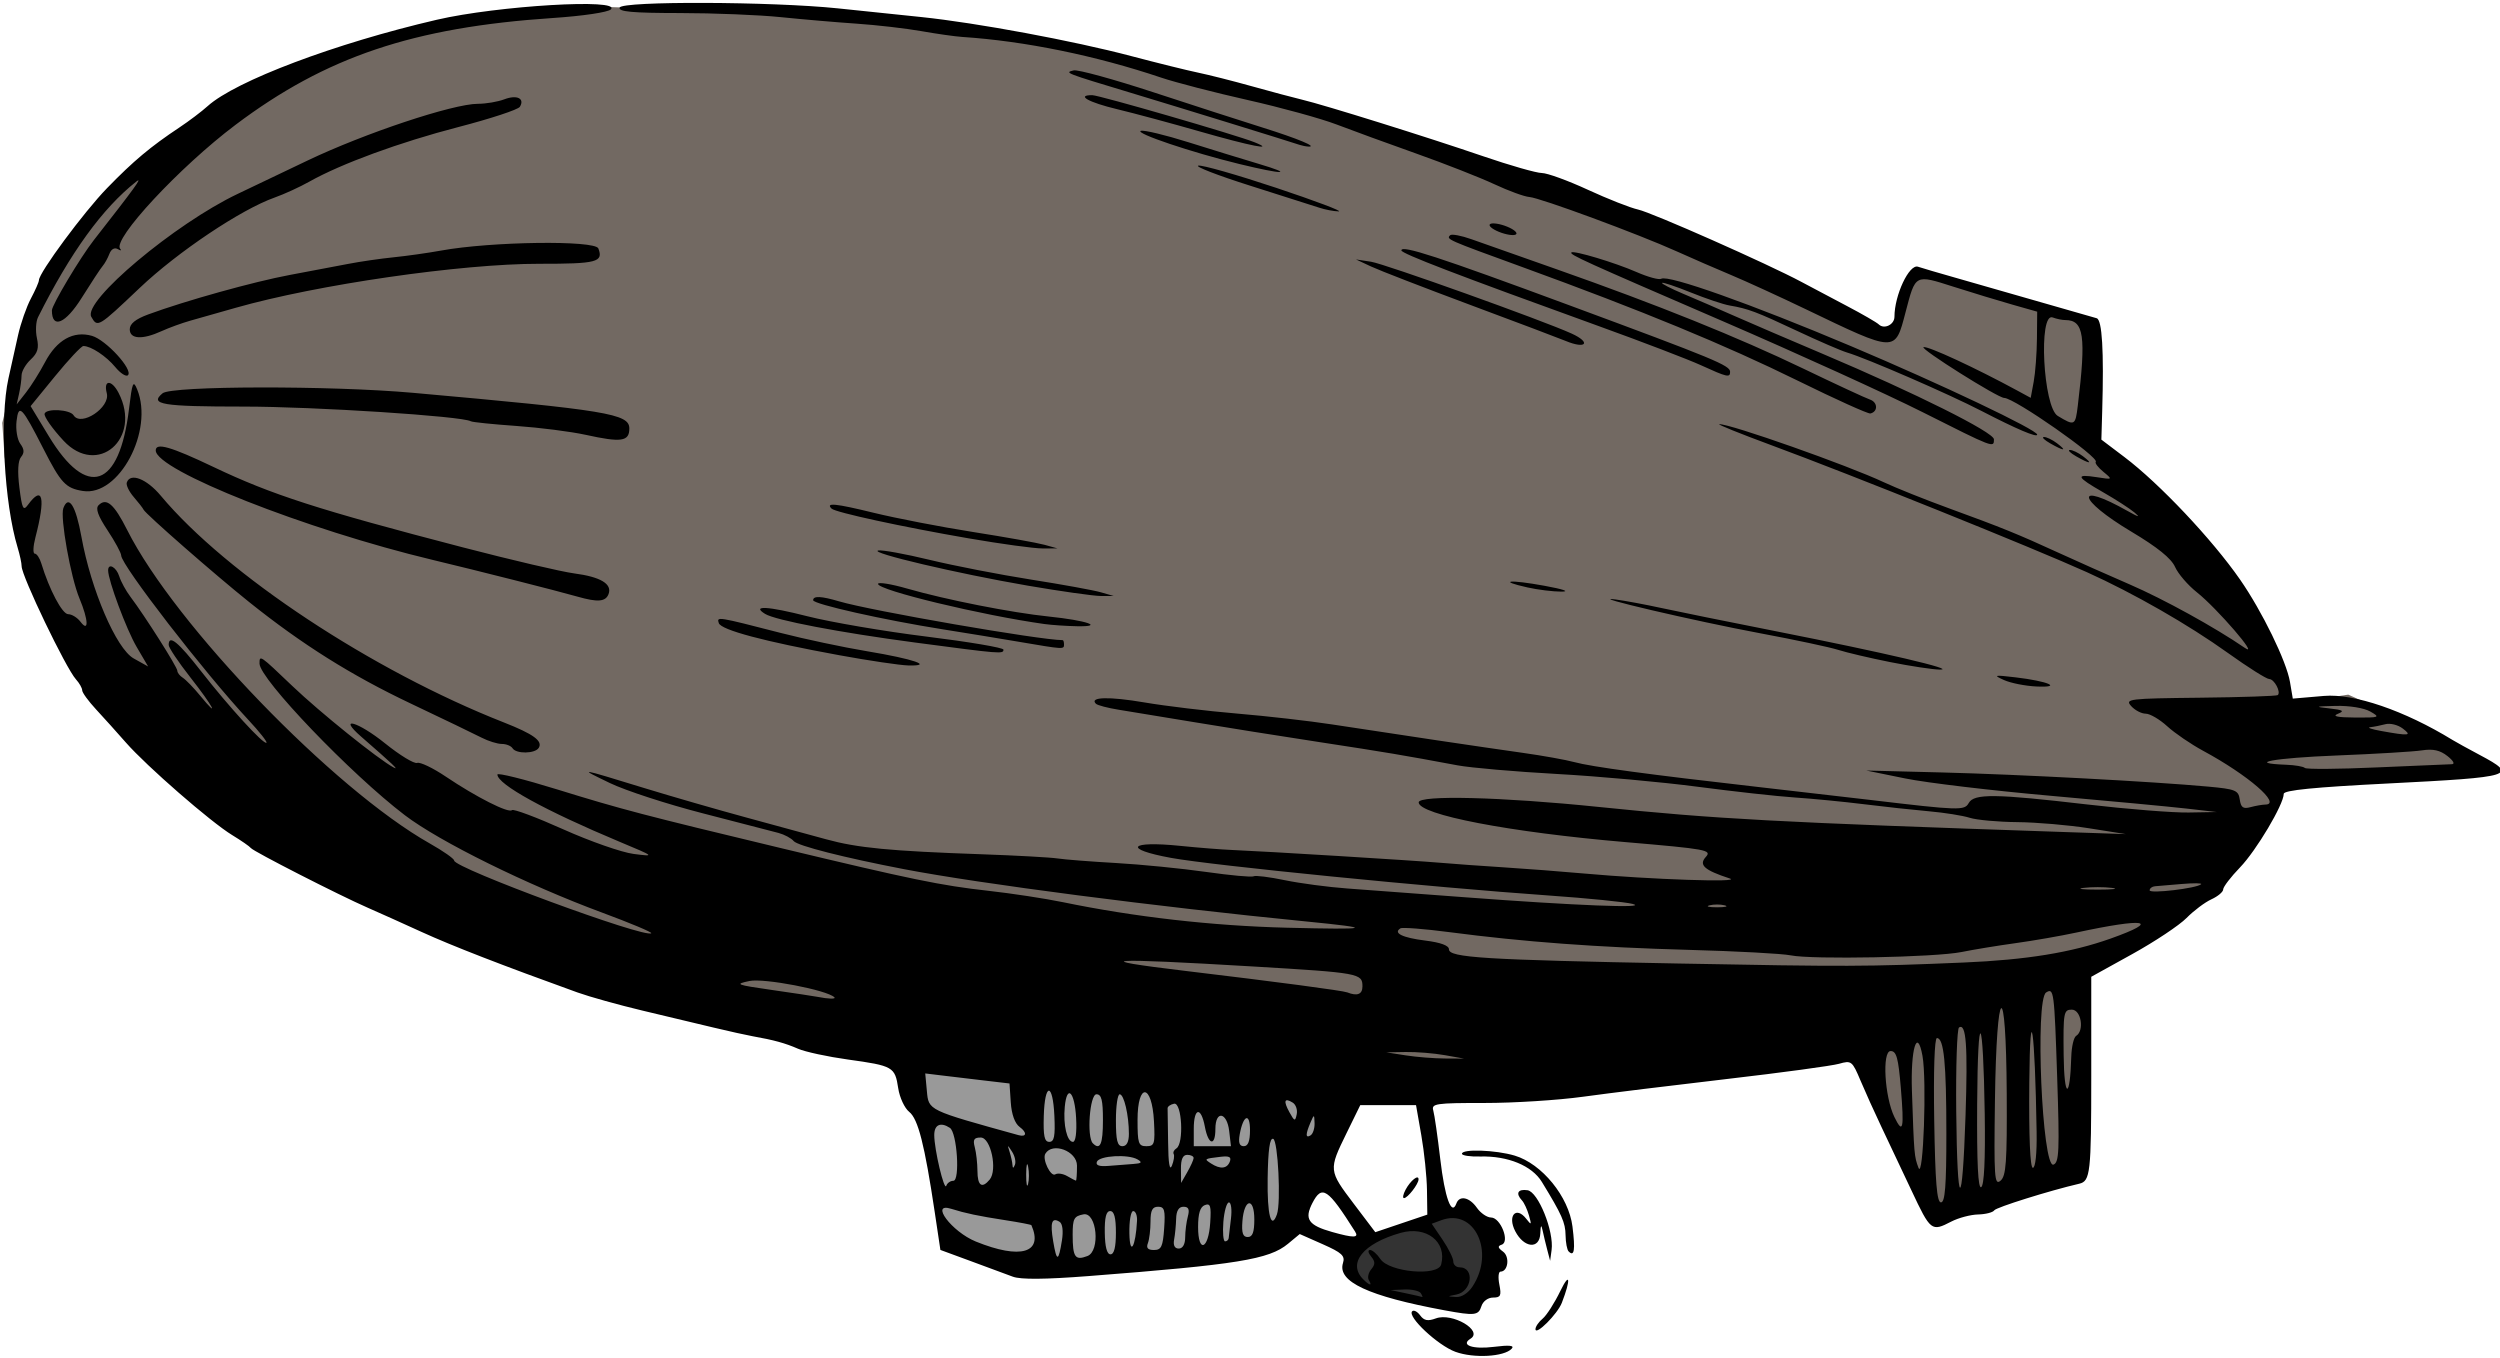 <?xml version="1.0" encoding="UTF-8" standalone="no"?>
<!-- Created with Inkscape (http://www.inkscape.org/) -->

<svg
   xmlns:dc="http://purl.org/dc/elements/1.1/"
   xmlns:cc="http://creativecommons.org/ns#"
   xmlns:rdf="http://www.w3.org/1999/02/22-rdf-syntax-ns#"
   xmlns:svg="http://www.w3.org/2000/svg"
   xmlns="http://www.w3.org/2000/svg"
   xmlns:sodipodi="http://sodipodi.sourceforge.net/DTD/sodipodi-0.dtd"
   xmlns:inkscape="http://www.inkscape.org/namespaces/inkscape"
   id="svg4208"
   version="1.1"
   inkscape:version="0.91 r13725"
   width="541.875"
   height="294.375"
   viewBox="0 0 541.875 294.375"
   sodipodi:docname="Blimp2.svg">
  <defs
     id="defs4212" />
  <sodipodi:namedview
     pagecolor="#ffffff"
     bordercolor="#666666"
     borderopacity="1"
     objecttolerance="10"
     gridtolerance="10"
     guidetolerance="10"
     inkscape:pageopacity="0"
     inkscape:pageshadow="2"
     inkscape:window-width="1366"
     inkscape:window-height="705"
     id="namedview4210"
     showgrid="false"
     inkscape:zoom="1.0186851"
     inkscape:cx="324.81463"
     inkscape:cy="44.636764"
     inkscape:window-x="-8"
     inkscape:window-y="-8"
     inkscape:window-maximized="1"
     inkscape:current-layer="svg4208" />
  <path
     style="fill:#726962;fill-rule:evenodd;stroke:none;stroke-width:1px;stroke-linecap:butt;stroke-linejoin:miter;stroke-opacity:1;fill-opacity:1"
     d="M 0.491,91.663 6.381,67.612 15.707,51.415 32.886,33.254 59.39,17.057 90.803,5.768 126.143,1.35 l 15.216,0.491 39.266,0.491 36.812,4.417 52.028,12.762 46.629,14.725 57.427,20.615 35.831,17.67 1.963,-2.454 1.963,-7.853 2.454,-3.436 20.615,5.399 17.179,5.399 0,26.505 11.78,8.835 20.615,24.051 6.872,13.252 2.945,10.307 13.252,-1.963 16.197,7.362 13.252,9.817 -44.665,0.982 0.491,5.399 -7.362,9.817 -12.271,13.252 -16.688,10.798 -5.89,2.945 0.982,14.234 -3.927,30.431 -29.45,7.853 -18.651,-37.303 -94.73,11.289 L 197.804,222.714 120.744,208.971 31.413,157.434 6.381,126.021 0.982,99.025 Z"
     id="path4133"
     inkscape:connector-curvature="0" />
  <path
     style="fill:#999999;fill-rule:evenodd;stroke:none;stroke-width:1px;stroke-linecap:butt;stroke-linejoin:miter;stroke-opacity:1"
     d="m 196.332,229.586 5.399,24.051 3.436,14.725 16.688,7.362 49.083,-4.417 12.762,-8.835 7.362,-24.541 -42.702,-17.179 z"
     id="path4135"
     inkscape:connector-curvature="0" />
  <path
     style="fill:#333333;fill-rule:evenodd;stroke:none;stroke-width:1px;stroke-linecap:butt;stroke-linejoin:miter;stroke-opacity:1;fill-opacity:1"
     d="m 295.97,269.834 13.743,-5.399 10.307,-2.454 3.927,7.853 -1.472,10.798 -4.417,2.454 -9.817,-0.491 -11.78,-3.436 -4.908,-3.927 z"
     id="path4137"
     inkscape:connector-curvature="0" />
  <path
     style="fill:#000000"
     d="m 315.469,293.009 c -3.832,-1.398 -10.511,-7.654 -9.38,-8.786 0.345,-0.345 1.123,0.052 1.73,0.882 0.836,1.143 1.661,1.303 3.4,0.659 3.55,-1.313 10.333,2.659 7.515,4.4 -2.239,1.384 0.466,2.341 5.007,1.772 3.436,-0.431 4.579,-0.315 3.915,0.398 -1.639,1.759 -8.217,2.122 -12.188,0.674 z m 17.344,-4.918 c 0,-0.542 0.7,-1.565 1.555,-2.273 0.855,-0.708 2.577,-3.396 3.826,-5.974 2.096,-4.327 2.323,-2.61 0.335,2.537 -0.945,2.446 -5.717,7.213 -5.717,5.71 z m -19.688,-4.078 c -16.554,-3.068 -23.315,-6.218 -22.03,-10.265 0.49,-1.545 -0.246,-2.226 -4.393,-4.062 l -4.982,-2.206 -2.551,2.114 c -4.091,3.391 -10.956,4.502 -43.228,6.996 -9.43,0.729 -14.709,0.772 -16.406,0.133 -1.376,-0.518 -5.473,-2.035 -9.104,-3.371 l -6.601,-2.429 -1.227,-8.196 c -2.194,-14.65 -3.602,-20.183 -5.529,-21.726 -1.009,-0.808 -2.084,-3.123 -2.389,-5.144 -0.696,-4.614 -1.109,-4.849 -10.873,-6.202 -4.416,-0.612 -9.294,-1.666 -10.841,-2.343 -2.773,-1.213 -5.246,-1.894 -9.844,-2.709 -1.289,-0.228 -5.086,-1.071 -8.438,-1.872 -3.352,-0.801 -10.312,-2.464 -15.469,-3.694 -5.156,-1.231 -11.484,-2.998 -14.062,-3.927 -16.294,-5.873 -27.198,-10.105 -33.75,-13.1 -4.125,-1.885 -9.398,-4.257 -11.719,-5.27 -6.165,-2.692 -24.765,-12.192 -25.312,-12.928 -0.258,-0.346 -2.089,-1.615 -4.069,-2.819 -4.599,-2.796 -18.53,-14.926 -23.012,-20.038 -1.893,-2.159 -4.8,-5.39 -6.461,-7.18 -1.661,-1.791 -3.02,-3.656 -3.02,-4.145 0,-0.489 -0.607,-1.559 -1.348,-2.379 C 14.284,144.842 4.688,124.867 4.688,122.737 c 0,-0.659 -0.393,-2.494 -0.873,-4.077 -2.907,-9.583 -3.904,-27.97 -1.986,-36.629 0.571,-2.578 1.509,-6.797 2.085,-9.375 0.576,-2.578 1.83,-6.158 2.786,-7.955 C 7.655,62.904 8.438,61.12 8.438,60.735 8.438,59.113 18.16,45.972 23.201,40.781 28.91,34.903 32.625,31.787 38.906,27.614 40.969,26.243 43.711,24.17 45,23.007 51.063,17.537 72.689,9.386 94.688,4.279 107.84,1.226 134.815,-0.378 132.401,2.037 131.777,2.66 126.317,3.469 119.791,3.906 89.578,5.926 70.648,12.301 51.051,27.055 38.926,36.185 24.262,51.953 26.053,53.937 c 0.366,0.406 0.136,0.433 -0.512,0.06 -0.713,-0.41 -1.435,-0.006 -1.828,1.022 -0.357,0.935 -1.016,2.122 -1.463,2.638 -0.448,0.516 -2.487,3.614 -4.532,6.885 C 14.202,70.164 11.25,71.411 11.25,67.273 11.25,66.102 17.407,55.79 20.35,52.031 29.199,40.733 31.076,38.142 29.516,39.375 22.188,45.169 15.266,54.73 8.246,68.751 c -0.473,0.946 -0.583,2.985 -0.243,4.532 0.476,2.169 0.168,3.232 -1.349,4.645 -1.082,1.008 -1.973,2.554 -1.98,3.437 -0.007,0.882 -0.249,2.659 -0.538,3.948 l -0.526,2.344 2.022,-2.577 c 1.112,-1.417 2.966,-4.37 4.12,-6.562 2.548,-4.84 6.167,-6.874 10.182,-5.723 3.049,0.874 8.978,7.36 7.798,8.53 C 27.34,81.713 26.108,80.925 24.994,79.573 23.034,77.195 19.713,75 18.075,75 c -0.439,0 -3.193,2.931 -6.12,6.514 l -5.322,6.514 3.949,6.523 c 8.291,13.694 15.314,11.287 17.386,-5.957 0.691,-5.75 0.908,-6.272 1.751,-4.221 3.69,8.978 -3.936,23.288 -11.749,22.047 -3.734,-0.593 -4.758,-1.689 -8.577,-9.181 -4.651,-9.121 -5.354,-9.842 -5.807,-5.955 -0.21,1.796 0.156,4 0.813,4.898 0.876,1.198 0.919,1.964 0.164,2.875 -0.669,0.806 -0.795,3.127 -0.359,6.615 0.578,4.63 0.835,5.149 1.853,3.757 3.22,-4.403 3.868,-1.576 1.62,7.056 C 7.172,118.418 7.109,120 7.536,120 c 0.427,0 1.063,0.949 1.415,2.109 1.724,5.689 4.542,11.016 5.827,11.016 0.782,0 1.982,0.738 2.667,1.641 1.849,2.436 1.728,-0.402 -0.215,-5.042 -1.909,-4.559 -4.245,-17.644 -3.497,-19.592 1.15,-2.997 2.695,-0.552 3.912,6.193 2.078,11.515 7.557,24.284 11.322,26.387 l 3.14,1.754 -2.498,-4.263 C 27.392,136.421 23.438,125.8 23.438,123.628 c 0,-1.684 1.775,-0.732 2.412,1.294 0.365,1.16 1.461,3.164 2.436,4.453 3.112,4.115 10.152,15.22 10.152,16.015 0,0.422 0.534,1.104 1.188,1.516 0.653,0.412 2.341,2.153 3.75,3.869 4.47,5.441 2.761,2.25 -2.125,-3.968 -2.578,-3.281 -4.688,-6.436 -4.688,-7.011 0,-2.355 2.045,-0.692 7.067,5.75 5.956,7.639 13.592,15.982 14.133,15.441 0.196,-0.196 -1.579,-2.432 -3.946,-4.969 -9.469,-10.151 -27.521,-33.492 -27.552,-35.623 -0.008,-0.556 -1.338,-3.009 -2.955,-5.45 -2.087,-3.151 -2.649,-4.73 -1.938,-5.441 1.701,-1.701 3.361,-0.259 6.199,5.382 10.338,20.55 44.724,56.164 65.605,67.949 2.894,1.633 5.262,3.294 5.262,3.69 0,1.635 41.53,16.946 42.725,15.751 0.21,-0.21 -4.57,-2.215 -10.624,-4.455 C 114.226,191.784 95.265,182.423 87.736,176.688 76.027,167.769 56.25,147.129 56.25,143.829 c 0,-1.926 0.03,-1.906 7.114,4.86 5.976,5.708 18.638,15.894 21.948,17.658 1.315,0.701 -0.112,-0.656 -7.031,-6.682 -5.236,-4.561 -0.701,-3.281 5.187,1.463 3.19,2.57 6.316,4.475 6.948,4.232 0.632,-0.243 3.434,1.099 6.226,2.98 6.55,4.414 13.598,7.984 14.325,7.256 0.314,-0.314 5.322,1.559 11.13,4.162 5.808,2.603 12.669,5.002 15.247,5.332 4.669,0.597 4.656,0.586 -3.047,-2.636 -16.105,-6.736 -26.484,-12.45 -26.484,-14.578 0,-0.428 5.801,1.017 12.891,3.211 14.013,4.337 18.887,5.615 48.516,12.727 28.434,6.825 34.709,8.117 44.977,9.262 5.053,0.563 12.333,1.674 16.176,2.468 15.539,3.21 32.383,5.131 48.534,5.536 18.374,0.461 19.379,0.139 4.219,-1.352 -32.36,-3.183 -70.702,-8.169 -87.188,-11.339 -12.99,-2.498 -23.049,-5.059 -23.906,-6.088 -0.516,-0.618 -1.992,-1.41 -3.281,-1.759 -1.289,-0.349 -8.672,-2.263 -16.406,-4.253 -7.734,-1.99 -16.805,-4.946 -20.156,-6.568 -6.896,-3.337 -7.072,-3.363 7.5,1.103 5.93,1.817 15.844,4.678 22.031,6.358 6.188,1.68 13.992,3.809 17.344,4.732 6.803,1.874 13.808,2.548 33.75,3.248 7.477,0.263 14.859,0.671 16.406,0.907 1.547,0.236 7.242,0.68 12.656,0.987 5.414,0.306 14.191,1.175 19.503,1.93 5.313,0.755 9.966,1.184 10.342,0.952 0.375,-0.232 3.411,0.146 6.747,0.839 3.336,0.693 9.44,1.504 13.565,1.802 4.125,0.298 15.727,1.164 25.781,1.924 23.389,1.769 39.773,2.417 36.094,1.428 -1.547,-0.416 -9.773,-1.243 -18.281,-1.837 -25.346,-1.772 -72.774,-6.495 -81.8,-8.146 -10.518,-1.924 -9.141,-3.742 1.975,-2.608 3.943,0.402 9.067,0.807 11.387,0.9 6.851,0.275 39.406,2.275 45,2.764 2.836,0.248 8.953,0.689 13.594,0.981 4.641,0.291 12.656,0.907 17.812,1.368 14.367,1.285 34.081,1.953 31.352,1.062 -5.561,-1.816 -6.794,-2.921 -5.212,-4.67 1.362,-1.504 0.274,-1.705 -17.5,-3.226 C 327.17,180.375 307.5,176.59 307.5,173.911 c 0,-1.621 18.017,-1.167 38.906,0.981 25.72,2.644 38.296,3.322 101.25,5.457 l 13.125,0.445 -7.969,-1.264 c -4.383,-0.695 -11.386,-1.296 -15.563,-1.335 -4.177,-0.039 -8.818,-0.462 -10.312,-0.94 -1.495,-0.478 -5.46,-1.111 -8.812,-1.406 -3.352,-0.295 -9.68,-0.982 -14.062,-1.527 -4.383,-0.545 -11.133,-1.203 -15,-1.462 -3.867,-0.259 -13.359,-1.308 -21.094,-2.33 -7.734,-1.022 -21.445,-2.268 -30.469,-2.768 -9.023,-0.5 -18.727,-1.342 -21.562,-1.872 -11.946,-2.23 -15.271,-2.79 -30,-5.048 -8.508,-1.304 -20.742,-3.251 -27.188,-4.327 -6.445,-1.076 -13.717,-2.272 -16.158,-2.659 -2.442,-0.387 -4.717,-0.981 -5.056,-1.32 -1.481,-1.481 2.824,-1.595 10.539,-0.279 4.582,0.782 13.605,1.866 20.05,2.409 6.445,0.543 15.727,1.604 20.625,2.359 14.363,2.212 32.674,4.941 41.25,6.148 4.383,0.617 9.445,1.526 11.25,2.02 3.672,1.006 16.155,2.693 39.844,5.387 8.766,0.997 19.734,2.264 24.375,2.816 19.266,2.291 20.323,2.324 21.256,0.657 1.156,-2.066 5.726,-2.011 25.619,0.309 8.766,1.022 18.68,1.811 22.031,1.753 l 6.094,-0.106 -6.562,-0.752 c -3.609,-0.414 -16.898,-1.664 -29.531,-2.779 -12.633,-1.115 -26.766,-2.801 -31.406,-3.746 l -8.438,-1.719 16.406,0.417 c 16.647,0.423 45.7,1.967 57.656,3.064 5.964,0.547 6.591,0.803 6.874,2.801 0.247,1.747 0.728,2.087 2.344,1.653 1.118,-0.3 2.56,-0.551 3.204,-0.558 3.606,-0.039 -3.744,-6.392 -13.48,-11.652 -2.645,-1.429 -6.151,-3.824 -7.792,-5.323 -1.641,-1.499 -3.736,-2.725 -4.656,-2.725 -0.92,0 -2.336,-0.738 -3.148,-1.641 -1.4,-1.556 -0.625,-1.65 14.959,-1.823 9.039,-0.1 16.609,-0.356 16.822,-0.569 0.706,-0.706 -0.777,-3.467 -1.867,-3.475 -0.589,-0.005 -4.602,-2.537 -8.917,-5.628 -8.614,-6.17 -20.431,-12.942 -30.592,-17.529 -11.832,-5.342 -50.903,-21.065 -68.438,-27.542 -6.703,-2.476 -11.766,-4.52 -11.25,-4.542 2.316,-0.099 27.867,8.916 35.664,12.583 2.6,1.223 8.928,3.756 14.062,5.629 11.547,4.212 14.973,5.603 23.867,9.684 3.867,1.775 10.771,4.847 15.343,6.826 7.428,3.217 18.465,9.3 24.97,13.762 3.377,2.316 -6.038,-8.601 -10.389,-12.047 -1.946,-1.541 -4.076,-4.018 -4.734,-5.503 -0.816,-1.843 -3.818,-4.266 -9.46,-7.634 -11.803,-7.046 -12.464,-11.065 -0.73,-4.433 2.317,1.309 2.73,1.392 1.406,0.282 -1.031,-0.865 -4.09,-2.84 -6.797,-4.389 -5.84,-3.342 -6.126,-4.008 -1.406,-3.274 3.514,0.547 3.515,0.546 1.446,-1.167 -1.138,-0.943 -1.878,-1.905 -1.644,-2.139 C 455.163,99.212 436.613,86.25 434.405,86.25 c -1.358,0 -18.369,-10.71 -17.481,-11.006 0.917,-0.306 11.316,4.513 20.42,9.461 l 2.812,1.529 0.649,-3.507 c 0.357,-1.929 0.673,-6.132 0.703,-9.34 l 0.054,-5.833 -5.391,-1.531 c -2.965,-0.842 -8.7,-2.586 -12.745,-3.875 -8.427,-2.686 -8.216,-2.798 -10.4,5.537 -2.301,8.781 -1.947,8.792 -21.62,-0.661 -5.672,-2.725 -12.963,-6.064 -16.203,-7.419 -3.24,-1.355 -8.513,-3.648 -11.719,-5.096 C 355.135,50.737 333.806,42.867 331.491,42.701 330.413,42.625 327,41.378 323.906,39.932 320.812,38.486 313.213,35.502 307.019,33.301 300.825,31.101 293.02,28.253 289.675,26.972 286.331,25.692 277.688,23.314 270.469,21.687 263.25,20.061 254.812,17.877 251.719,16.835 237.511,12.048 222.135,8.902 208.594,8.01 207.047,7.908 203.039,7.339 199.688,6.746 196.336,6.152 190.008,5.423 185.625,5.125 181.242,4.827 173.859,4.192 169.219,3.714 164.578,3.236 154.734,2.838 147.344,2.829 137.01,2.816 133.999,2.542 134.307,1.641 c 0.491,-1.434 32.929,-1.318 47.29,0.169 5.051,0.523 13.195,1.371 18.096,1.884 12.09,1.265 32.944,5.142 45.463,8.451 5.672,1.499 12.211,3.119 14.531,3.598 2.32,0.48 7.594,1.816 11.719,2.971 4.125,1.154 8.977,2.45 10.781,2.879 4.903,1.166 27.136,8.111 39.244,12.259 5.858,2.007 11.6,3.648 12.76,3.648 1.16,0 5.648,1.633 9.974,3.629 4.326,1.996 9.227,3.926 10.891,4.289 2.996,0.654 28.185,11.813 35.412,15.688 2.062,1.106 6.492,3.452 9.844,5.214 3.352,1.762 6.462,3.559 6.911,3.994 1.177,1.138 3.401,0.054 3.401,-1.659 0,-4.674 3.194,-11.471 5.096,-10.845 1.065,0.35 4.467,1.352 7.561,2.225 4.75,1.341 27.45,7.851 31.172,8.94 1.188,0.347 1.585,7.002 1.2,20.153 l -0.18,6.158 4.998,3.781 c 7.6,5.749 19.007,17.834 25.069,26.56 4.778,6.878 10.056,17.703 10.812,22.175 l 0.611,3.619 6.753,-0.58 c 6.559,-0.564 17.466,3.17 27.847,9.533 0.773,0.474 3.41,1.928 5.859,3.23 8.512,4.526 7.561,4.825 -19.762,6.213 C 501.552,170.633 495,171.285 495,172.07 c 0,2.277 -5.95,12.289 -9.47,15.935 -2.01,2.082 -3.655,4.229 -3.655,4.771 0,0.542 -1.147,1.508 -2.549,2.147 -1.402,0.639 -3.828,2.46 -5.391,4.047 -1.563,1.587 -6.85,5.105 -11.748,7.816 l -8.906,4.93 0,21.563 c 0,20.966 -0.197,22.731 -2.605,23.291 -6.432,1.496 -17.992,5.117 -18.417,5.767 -0.297,0.455 -1.875,0.859 -3.508,0.898 -1.632,0.039 -4.248,0.733 -5.813,1.543 -4.295,2.221 -4.472,2.084 -8.62,-6.732 -2.123,-4.512 -5.064,-10.734 -6.534,-13.828 -1.471,-3.094 -3.51,-7.609 -4.531,-10.033 -1.78,-4.225 -1.973,-4.375 -4.64,-3.61 -1.531,0.439 -12.426,1.919 -24.213,3.288 -11.787,1.37 -25.86,3.104 -31.274,3.854 -5.414,0.75 -15.04,1.36 -21.391,1.355 -10.556,-0.008 -11.507,0.131 -11.072,1.631 0.262,0.902 0.944,5.648 1.517,10.547 0.975,8.341 2.455,12.42 3.485,9.609 0.671,-1.831 2.834,-1.38 4.45,0.928 0.809,1.155 2.192,2.104 3.075,2.109 2.059,0.013 4.125,5.279 2.308,5.885 -0.93,0.31 -0.862,0.671 0.285,1.51 1.507,1.102 1.099,4.334 -0.547,4.334 -0.448,0 -0.561,1.266 -0.251,2.812 0.479,2.396 0.277,2.812 -1.367,2.812 -1.106,0 -2.183,0.8 -2.524,1.875 -0.638,2.01 -1.435,2.099 -7.969,0.888 z m -5.156,-3.7 c -0.319,-0.516 -1.926,-0.882 -3.571,-0.814 l -2.992,0.123 3.281,0.691 c 1.805,0.38 3.412,0.746 3.571,0.814 0.159,0.068 0.029,-0.298 -0.29,-0.814 z m 11.213,-1.482 c 4.914,-7.499 0.421,-17.015 -6.775,-14.353 l -2.082,0.77 2.338,3.445 c 1.286,1.895 2.338,4.019 2.338,4.72 0,0.701 0.608,1.275 1.351,1.275 3.34,0 2.725,5.244 -0.692,5.907 -2.037,0.395 -2.037,0.402 -0.064,0.528 1.211,0.077 2.628,-0.828 3.587,-2.292 z m -22.489,-1.372 c -0.333,-0.538 -0.095,-1.593 0.528,-2.344 0.887,-1.069 0.88,-1.67 -0.034,-2.771 -0.652,-0.785 -0.753,-1.406 -0.229,-1.406 0.516,0 1.518,0.874 2.228,1.943 1.906,2.87 12.5,3.823 13.19,1.186 1.286,-4.916 -3.222,-8.421 -8.797,-6.841 -8.155,2.311 -11.579,6.586 -8.079,10.087 1.385,1.385 2.006,1.461 1.193,0.146 z m -73.138,-11.902 c -0.054,-0.124 -2.599,-0.61 -5.655,-1.082 -5.772,-0.89 -8.685,-1.502 -11.695,-2.458 -4.781,-1.518 0.074,4.965 5.311,7.09 9.703,3.938 14.688,2.468 12.04,-3.551 z m 6.622,3.3 c 0.323,-2.035 0.122,-3.635 -0.508,-4.024 -1.7,-1.051 -2.083,0.116 -1.389,4.23 0.761,4.503 1.155,4.461 1.896,-0.206 z m 5.527,3.387 c 2.845,-1.092 2.036,-9.589 -0.861,-9.035 -2.059,0.394 -2.344,0.929 -2.344,4.401 0,4.9 0.527,5.662 3.205,4.634 z m 6.17,-5.056 c 0,-3.263 -0.377,-4.688 -1.24,-4.688 -0.873,0 -1.22,1.39 -1.172,4.687 0.045,3.088 0.468,4.687 1.24,4.688 0.781,4.4e-4 1.172,-1.561 1.172,-4.687 z m 4.577,-2.578 c 0.061,-1.16 -0.311,-2.109 -0.827,-2.109 -0.52,0 -0.888,2.192 -0.827,4.922 0.112,4.961 1.356,2.845 1.653,-2.812 z m 5.88,1.64 c 0.275,-3.964 0.071,-4.688 -1.316,-4.688 -1.242,4.4e-4 -1.641,0.778 -1.641,3.205 0,1.763 -0.256,3.872 -0.569,4.688 -0.403,1.049 -0.018,1.483 1.316,1.483 1.593,0 1.935,-0.725 2.21,-4.688 z m 4.556,1.954 c 0.007,-1.332 0.267,-3.371 0.578,-4.531 0.416,-1.551 0.164,-2.109 -0.95,-2.109 -1.011,0 -1.539,0.858 -1.585,2.578 -0.038,1.418 -0.236,3.457 -0.439,4.531 -0.238,1.26 0.119,1.953 1.007,1.953 0.852,0 1.381,-0.923 1.389,-2.422 z m 5.429,-3.188 c 0.237,-3.635 0.04,-4.276 -1.172,-3.811 -1.018,0.391 -1.457,1.825 -1.457,4.756 0,5.732 2.246,4.924 2.629,-0.945 z m 4,3.345 c 0.037,-0.387 0.26,-2.285 0.495,-4.219 0.236,-1.934 0.037,-3.516 -0.441,-3.516 -0.478,0 -1.02,1.898 -1.205,4.219 -0.185,2.32 -0.016,4.219 0.374,4.219 0.39,0 0.74,-0.316 0.777,-0.703 z m 5.558,-4.062 c 0,-4.881 -2.202,-4.552 -2.58,0.386 -0.197,2.568 0.097,3.442 1.158,3.442 1.039,0 1.422,-1.031 1.422,-3.828 z m 21.843,2.643 c -5.94,-9.386 -7.174,-10.208 -9.264,-6.166 -1.79,3.462 -0.865,4.811 4.296,6.26 4.689,1.317 5.847,1.295 4.968,-0.094 z m 15.582,-8.979 c -0.041,-2.918 -0.592,-8.258 -1.224,-11.867 l -1.15,-6.562 -6.042,0 -6.042,0 -2.985,6.094 c -3.9,7.963 -3.89,8.064 1.566,15.272 l 4.675,6.176 5.637,-1.904 5.637,-1.904 -0.074,-5.305 z m -4.641,-0.096 c 1.074,-2.006 2.858,-3.413 2.811,-2.217 -0.041,1.046 -2.378,4.04 -3.153,4.04 -0.348,0 -0.194,-0.82 0.343,-1.823 z m -27.881,5.338 c 0.9,-2.53 0.23,-16.012 -0.813,-16.365 -0.741,-0.251 -1.107,2.367 -1.2,8.588 -0.118,7.889 0.763,11.292 2.013,7.777 z M 421.875,245.742 C 421.875,230.389 421.343,225 419.827,225 c -0.522,0 -0.759,7.19 -0.586,17.807 0.219,13.462 0.576,17.808 1.462,17.812 0.889,0.004 1.172,-3.593 1.172,-14.877 z m 4.153,-3.867 c 0.505,-15.242 0.146,-20.137 -1.405,-19.179 -0.434,0.268 -0.709,8.475 -0.611,18.238 0.216,21.578 1.315,22.091 2.015,0.941 z m -219.388,14.062 c 1.486,0 0.804,-10.448 -0.75,-11.47 -2.016,-1.327 -3.39,-0.697 -3.39,1.555 0,3.146 2.176,12.293 2.613,10.983 0.196,-0.587 0.883,-1.068 1.527,-1.068 z m 16.211,-3.036 c -0.224,-1.166 -0.416,-0.433 -0.427,1.63 -0.01,2.062 0.173,3.017 0.408,2.12 0.235,-0.896 0.243,-2.584 0.019,-3.75 z m 207.342,-11.348 c -0.326,-22.217 -1.515,-23.81 -1.644,-2.202 -0.076,12.804 0.196,18.381 0.877,17.96 0.642,-0.397 0.911,-5.918 0.766,-15.758 z m -215.68,14.126 c 1.733,-2.088 0.244,-9.118 -1.932,-9.118 -1.472,0 -1.743,0.44 -1.296,2.109 0.311,1.16 0.571,3.48 0.578,5.156 0.013,3.193 0.978,3.867 2.65,1.852 z m 220.445,-18.685 c -0.139,-25.516 -2.201,-24.247 -2.555,1.573 -0.229,16.686 -0.107,18.447 1.199,17.364 1.226,-1.017 1.438,-3.983 1.357,-18.936 z M 233.438,252.656 c 0,-3.175 -5.335,-5.178 -6.866,-2.578 -0.707,1.2 1.172,5.075 2.163,4.463 0.516,-0.319 1.68,-0.148 2.586,0.38 0.906,0.528 1.754,0.973 1.882,0.988 0.129,0.016 0.234,-1.448 0.234,-3.253 z m 25.279,-1.641 c 0.018,-0.387 -0.6,-0.703 -1.373,-0.703 -0.968,0 -1.396,0.949 -1.373,3.047 l 0.033,3.047 1.34,-2.344 c 0.737,-1.289 1.355,-2.66 1.373,-3.047 z m 157.982,-22.153 c -1.151,-6.294 -2.596,-1.52 -2.291,7.565 0.467,13.889 0.497,14.234 1.426,16.698 1.045,2.769 1.821,-19.028 0.864,-24.263 z m -162.3,21.281 c -0.202,-0.351 0.062,-0.903 0.586,-1.227 1.67,-1.032 1.202,-10.043 -0.503,-9.688 -0.801,0.167 -1.433,0.62 -1.406,1.006 0.027,0.387 0.079,3.762 0.115,7.5 0.043,4.417 0.33,6.14 0.82,4.922 0.415,-1.031 0.589,-2.162 0.388,-2.513 z m -35.028,-0.498 c -1.022,-1.593 -1.048,-1.591 -0.535,0.041 0.297,0.945 0.573,2.21 0.614,2.812 0.053,0.79 0.202,0.779 0.535,-0.041 0.254,-0.625 -0.022,-1.891 -0.614,-2.812 z m 26.254,2.648 c 1.82,-0.126 2.029,-0.346 0.938,-0.986 -2.032,-1.19 -8.302,-0.825 -8.815,0.513 -0.297,0.773 0.519,1.057 2.549,0.886 1.642,-0.138 4.04,-0.324 5.329,-0.413 z m 20.941,-0.514 c 0.385,-1.003 -0.128,-1.269 -2.009,-1.044 -3.587,0.428 -3.613,0.447 -2.057,1.453 2.004,1.295 3.469,1.148 4.066,-0.409 z m 174.873,-6.388 c -0.359,-22.538 -1.423,-29.755 -1.59,-10.781 -0.104,11.827 0.177,18.516 0.775,18.516 0.559,0 0.888,-3.121 0.814,-7.734 z m 4.456,-11.805 c -0.632,-18.878 -0.713,-19.507 -2.395,-18.468 -2.451,1.515 -0.877,38.261 1.598,37.311 1.217,-0.467 1.326,-3.038 0.797,-18.844 z M 239.062,242.812 c 0,-4.375 -0.312,-5.625 -1.406,-5.625 -1.461,0 -2.142,9.264 -0.781,10.625 1.582,1.582 2.188,0.198 2.188,-5 z m 5.625,2.93 c 0,-4.009 -1.059,-8.555 -1.992,-8.555 -0.451,0 -0.82,2.531 -0.82,5.625 0,4.375 0.312,5.625 1.406,5.625 0.924,0 1.406,-0.924 1.406,-2.695 z m 5.437,-2.686 c -0.429,-8.218 -3.562,-8.492 -3.562,-0.312 0,5.115 0.195,5.694 1.922,5.694 1.747,0 1.896,-0.49 1.641,-5.382 z m 16.303,2.1 c -0.484,-4.144 -2.99,-4.537 -2.99,-0.469 0,3.86 -1.529,3.546 -2.282,-0.469 -0.837,-4.46 -2.406,-4.154 -2.406,0.469 l 0,3.75 4.03,0 4.03,0 -0.383,-3.281 z m 4.51,-0.188 c 0,-3.894 -1.473,-3.304 -2.226,0.891 -0.328,1.829 -0.072,2.578 0.881,2.578 0.925,0 1.344,-1.082 1.344,-3.469 z m -42.399,-3.092 c -0.334,-7.295 -2.083,-7.29 -2.299,0.006 -0.129,4.362 0.138,5.618 1.195,5.618 1.067,0 1.306,-1.214 1.104,-5.624 z m 4.711,0.457 c -0.312,-5.739 -1.986,-7.397 -2.46,-2.438 -0.375,3.922 0.485,7.605 1.774,7.605 0.581,0 0.854,-2.062 0.685,-5.167 z m -12.242,1.935 c -1.038,-0.759 -1.747,-2.722 -1.921,-5.314 l -0.275,-4.111 -5.578,-0.655 c -3.068,-0.36 -7.178,-0.85 -9.133,-1.088 l -3.555,-0.433 0.353,3.787 c 0.397,4.26 0.095,4.115 19.883,9.591 1.747,0.483 1.881,-0.568 0.226,-1.778 z m 63.926,-0.808 c -0.064,-1.98 -0.095,-1.987 -0.872,-0.179 -1.109,2.58 -1.109,3.498 0,2.812 0.516,-0.319 0.908,-1.504 0.872,-2.633 z m 127.076,-7.612 c -0.548,-6.581 -0.95,-8.035 -2.22,-8.035 -1.878,0 -1.308,9.925 0.821,14.301 1.867,3.839 2.139,2.621 1.399,-6.266 z m -131.813,3.144 c -1.819,-1.124 -2.07,-0.377 -0.705,2.1 1.094,1.985 1.241,2.025 1.574,0.427 0.202,-0.969 -0.189,-2.107 -0.869,-2.527 z m 168.754,-9.952 c 0.061,-2.161 0.533,-4.19 1.048,-4.508 1.841,-1.138 1.091,-5.692 -0.938,-5.692 -1.763,0 -1.868,0.588 -1.764,9.877 0.107,9.501 1.387,9.751 1.653,0.323 z M 313.125,228.702 c -2.32,-0.413 -6.117,-0.719 -8.438,-0.679 l -4.219,0.071 4.219,0.656 c 2.32,0.361 6.117,0.666 8.438,0.679 l 4.219,0.023 -4.219,-0.751 z M 180.845,216.157 c -1.557,-1.557 -15.24,-4.184 -18.382,-3.528 -3.303,0.689 -2.956,0.827 4.881,1.951 4.641,0.666 9.07,1.335 9.844,1.487 2.395,0.472 4.081,0.514 3.657,0.09 z m 114.468,-2.352 c 0,-2.833 -0.621,-2.946 -23.71,-4.321 -31.85,-1.897 -36.193,-1.616 -14.728,0.953 20.019,2.396 34.179,4.275 35.156,4.666 2.153,0.86 3.281,0.414 3.281,-1.297 z m 130.312,-5.177 c 13.64,-0.58 23.337,-2.162 31.875,-5.201 11.084,-3.945 7.6,-4.542 -7.5,-1.286 -3.352,0.723 -9.258,1.752 -13.125,2.286 -3.867,0.535 -9.141,1.401 -11.719,1.925 -5.645,1.147 -32.422,1.666 -37.031,0.718 -1.805,-0.371 -11.719,-0.905 -22.031,-1.186 -19.791,-0.539 -35.796,-1.723 -51.989,-3.847 -5.391,-0.707 -10.144,-1.074 -10.562,-0.815 -1.638,1.012 0.413,2.025 5.351,2.642 3.38,0.422 5.169,1.081 5.169,1.905 0,1.796 7.668,2.27 49.688,3.073 36.509,0.698 40.806,0.683 61.875,-0.213 z m -51.797,-12.4 c -0.902,-0.236 -2.379,-0.236 -3.281,0 -0.902,0.236 -0.164,0.429 1.641,0.429 1.805,0 2.543,-0.193 1.641,-0.429 z m 103.27,-4.577 c 0.246,-0.246 -1.637,-0.268 -4.185,-0.05 -2.548,0.218 -5.159,0.44 -5.804,0.491 -0.645,0.052 -1.172,0.452 -1.172,0.89 0,0.778 10.278,-0.448 11.161,-1.331 z m -19.364,0.795 c -1.676,-0.208 -4.418,-0.208 -6.094,0 -1.676,0.208 -0.305,0.378 3.047,0.378 3.352,0 4.723,-0.17 3.047,-0.378 z m 73.692,-26.804 c 0.744,-0.011 0.356,-0.742 -0.938,-1.767 -1.591,-1.26 -3.124,-1.606 -5.489,-1.239 -1.805,0.281 -10.121,0.781 -18.481,1.113 -13.681,0.543 -19.857,1.676 -10.957,2.01 1.899,0.071 3.706,0.383 4.016,0.692 0.309,0.309 7.316,0.258 15.57,-0.114 8.254,-0.372 15.58,-0.685 16.278,-0.695 z m -10.645,-7.749 c -1.031,-0.782 -2.719,-1.196 -3.75,-0.92 -1.031,0.275 -2.508,0.566 -3.281,0.647 -0.773,0.08 0.281,0.448 2.344,0.817 6.187,1.108 6.776,1.04 4.688,-0.543 z M 513.75,154.219 c -1.352,-0.773 -4.526,-1.287 -7.5,-1.215 -4.467,0.108 -4.655,0.18 -1.406,0.539 3.041,0.336 3.395,0.56 1.875,1.183 -1.283,0.526 -0.1,0.779 3.75,0.801 5.338,0.031 5.505,-0.036 3.281,-1.307 z M 450.367,87.891 C 452.193,72.804 451.693,69.375 447.666,69.375 c -0.694,0 -1.93,-0.256 -2.746,-0.569 -3.133,-1.202 -2.073,19.43 1.097,21.343 3.681,2.222 3.816,2.151 4.35,-2.258 z M 335.375,270.938 c -0.338,-1.289 -0.793,-3.188 -1.011,-4.219 -0.292,-1.38 -0.425,-1.209 -0.505,0.645 -0.15,3.485 -3.535,3.17 -5.436,-0.506 -1.728,-3.342 0.181,-5.509 2.377,-2.699 1.137,1.454 1.199,1.38 0.598,-0.721 -0.369,-1.289 -1.046,-2.745 -1.503,-3.234 -1.44,-1.542 -0.909,-2.532 1.193,-2.221 2.32,0.343 5.77,8.905 5.22,12.956 l -0.318,2.344 -0.614,-2.344 z M 340,271.25 c -0.344,-0.344 -0.643,-1.926 -0.664,-3.516 -0.037,-2.74 -0.799,-4.454 -5.137,-11.55 -2.154,-3.523 -7.366,-5.672 -13.366,-5.51 -2.177,0.059 -3.958,-0.21 -3.958,-0.596 9.3e-4,-1.088 7.327,-0.83 11.44,0.402 5.9,1.768 11.708,8.902 12.517,15.375 0.636,5.089 0.399,6.625 -0.831,5.395 z M 111.094,162.188 c -0.319,-0.516 -1.364,-0.938 -2.323,-0.938 -0.959,0 -2.938,-0.616 -4.398,-1.369 -1.46,-0.753 -8.349,-4.071 -15.31,-7.373 C 76.138,146.377 65.514,139.707 53.997,130.491 46.612,124.581 31.548,111.401 31.123,110.477 c -0.156,-0.339 -1.115,-1.575 -2.131,-2.747 -1.016,-1.172 -1.697,-2.582 -1.513,-3.134 0.736,-2.207 4.297,-0.831 7.369,2.846 14.272,17.083 45.824,37.934 74.372,49.15 6.397,2.513 8.471,4.024 7.556,5.505 -0.794,1.286 -4.902,1.351 -5.681,0.09 z M 434.365,147.4 c -2.401,-1.083 -2.169,-1.137 2.51,-0.584 7.082,0.836 10.306,2.249 4.521,1.981 -2.412,-0.112 -5.576,-0.74 -7.031,-1.396 z m -24.677,-3.893 c -4.383,-0.876 -9.445,-2.066 -11.25,-2.644 -1.805,-0.578 -9.398,-2.195 -16.875,-3.593 -14.159,-2.648 -37.945,-8.204 -31.406,-7.337 2.062,0.274 6.492,1.098 9.844,1.832 3.352,0.734 14.742,3.044 25.312,5.133 23.154,4.577 39.003,8.292 35.156,8.24 -1.547,-0.021 -6.398,-0.755 -10.781,-1.631 z M 181.875,142.011 c -16.231,-2.969 -25.577,-5.461 -26.074,-6.952 -0.481,-1.444 -0.409,-1.432 13.418,2.129 5.156,1.328 13.594,3.116 18.75,3.974 10.086,1.678 14.537,3.214 8.906,3.074 -1.805,-0.045 -8.555,-1.046 -15,-2.225 z m 16.406,-2.75 c -16.327,-2.168 -30.215,-4.821 -32.443,-6.197 -3.047,-1.883 0.543,-1.687 9.11,0.497 5.099,1.3 16.759,3.291 25.911,4.424 9.152,1.134 16.641,2.402 16.641,2.819 0,0.984 -0.453,0.948 -19.219,-1.543 z m 22.5,-0.164 c -4.125,-0.703 -11.508,-1.911 -16.406,-2.686 -12.751,-2.017 -28.125,-5.469 -28.125,-6.314 0,-0.983 1.733,-0.906 5.631,0.248 6.917,2.049 43.567,8.405 48.463,8.405 0.155,0 0.281,0.422 0.281,0.938 0,1.088 0.01,1.088 -9.844,-0.59 z m 5.625,-3.833 c -13.579,-1.897 -36.094,-7.325 -36.094,-8.702 0,-0.443 2.848,0.014 6.328,1.016 8.421,2.423 22.598,5.22 30.703,6.058 8.197,0.848 12.171,2.218 6.094,2.101 -2.32,-0.044 -5.484,-0.258 -7.031,-0.474 z m -101.25,-5.947 C 120.807,128.072 103.635,123.717 93.75,121.351 66.251,114.769 33.778,101.931 33.756,97.633 c -0.009,-1.769 3.237,-0.839 12.533,3.593 12.592,6.003 22.643,9.243 54.023,17.412 10.57,2.752 21.426,5.292 24.124,5.645 5.742,0.751 8.307,2.293 7.464,4.488 -0.64,1.667 -2.344,1.805 -6.744,0.546 z m 97.563,-2.387 c -15.175,-2.607 -34.472,-7.145 -32.364,-7.611 0.797,-0.176 5.798,0.732 11.112,2.019 5.315,1.287 15.209,3.214 21.988,4.282 6.779,1.068 13.591,2.307 15.138,2.753 l 2.812,0.811 -2.812,-0.005 c -1.547,-0.003 -8.69,-1.015 -15.874,-2.249 z m 108.368,0.398 c -6.616,-1.478 -3.928,-1.748 3.647,-0.367 4.122,0.752 5.64,1.274 3.703,1.275 -1.805,5.7e-4 -5.112,-0.408 -7.35,-0.908 z M 210,116.695 c -14.47,-2.498 -28.941,-5.636 -29.758,-6.453 -1.344,-1.344 0.801,-1.131 9.133,0.905 4.898,1.197 14.602,3.073 21.562,4.168 6.961,1.095 13.922,2.343 15.469,2.773 l 2.812,0.782 -3.281,0.005 c -1.805,0.003 -8.977,-0.979 -15.938,-2.181 z M 13.759,95.51 c -2.455,-2.641 -4.296,-5.278 -4.091,-5.859 0.416,-1.181 5.5,-0.896 6.272,0.352 1.594,2.58 8.015,-1.677 7.204,-4.776 -0.77,-2.944 1.046,-2.992 2.559,-0.067 5.118,9.897 -4.565,18.289 -11.944,10.351 z M 450,98.906 c -1.289,-0.737 -1.897,-1.355 -1.351,-1.373 0.546,-0.018 1.812,0.586 2.812,1.343 2.315,1.751 1.575,1.766 -1.461,0.03 z m -5.625,-2.812 c -1.289,-0.737 -1.897,-1.355 -1.351,-1.373 0.546,-0.018 1.812,0.586 2.812,1.343 2.315,1.751 1.575,1.766 -1.461,0.03 z m -27.656,-6.76 c -7.734,-3.894 -27.141,-12.73 -43.125,-19.635 -30.305,-13.091 -33.458,-14.522 -33.002,-14.979 0.493,-0.493 9.44,2.195 14.102,4.236 2.496,1.093 4.915,1.754 5.376,1.469 1.501,-0.928 19.482,5.456 41.18,14.621 19.528,8.248 40.312,18.126 40.312,19.159 0,0.704 -4.445,-1.186 -12.083,-5.137 C 422.293,85.352 404.663,77.691 400.312,76.396 c -1.289,-0.384 -6.141,-2.484 -10.781,-4.666 -8.836,-4.156 -10.608,-4.823 -14.654,-5.517 -1.357,-0.233 -5.133,-1.5 -8.392,-2.817 -3.259,-1.316 -6.064,-2.255 -6.234,-2.085 -0.17,0.17 1.919,1.246 4.642,2.392 2.723,1.146 7.693,3.297 11.044,4.78 3.352,1.483 12,5.196 19.219,8.252 19.953,8.446 37.031,16.974 37.031,18.491 0,1.901 0.039,1.916 -15.469,-5.892 z M 126.916,94.244 c -3.157,-0.696 -9.907,-1.559 -15,-1.919 -5.093,-0.359 -9.53,-0.815 -9.859,-1.012 -1.86,-1.112 -33.876,-3.181 -49.267,-3.185 -17.687,-0.004 -20.471,-0.461 -17.552,-2.884 1.97,-1.635 36.416,-1.698 54.294,-0.099 42.123,3.766 46.875,4.55 46.875,7.726 0,2.835 -1.724,3.084 -9.49,1.372 z M 389.622,82.49 C 373.981,74.785 355.876,67.317 330,57.899 313.513,51.898 313.445,51.868 314.324,50.988 c 0.316,-0.316 2.39,0.071 4.609,0.86 2.219,0.789 10.574,3.736 18.566,6.55 21.728,7.649 39.307,14.732 53.438,21.532 6.961,3.35 13.43,6.353 14.375,6.674 1.709,0.58 1.775,2.618 0.098,3.02 -0.483,0.116 -7.588,-3.095 -15.788,-7.134 z M 368.665,79.157 C 365.955,77.919 356.041,74.124 346.634,70.723 315.762,59.564 303.75,54.957 303.75,54.277 c 0,-1.235 7.975,1.369 36.332,11.866 C 371.683,77.84 375,79.212 375,80.592 c 0,1.315 -0.626,1.173 -6.335,-1.434 z M 339.375,73.904 c -1.289,-0.537 -10.57,-4.042 -20.625,-7.789 -10.055,-3.747 -19.758,-7.503 -21.562,-8.347 l -3.281,-1.535 3.281,0.5 c 2.939,0.448 37.254,12.737 43.452,15.56 4.321,1.969 3.155,3.453 -1.265,1.611 z M 28.125,71.377 c 0,-1.2 1.248,-2.208 3.984,-3.218 7.991,-2.949 22.927,-7.114 30.703,-8.563 4.383,-0.817 10.078,-1.895 12.656,-2.396 2.578,-0.501 7.008,-1.145 9.844,-1.432 2.836,-0.286 7.477,-0.943 10.312,-1.46 10.828,-1.972 33.371,-2.275 34.068,-0.457 1.136,2.96 -0.311,3.336 -12.795,3.325 -16.912,-0.015 -48.176,4.516 -65.804,9.537 -3.609,1.028 -8.039,2.285 -9.844,2.794 -1.805,0.509 -4.611,1.531 -6.235,2.271 C 30.848,73.677 28.125,73.519 28.125,71.377 Z M 19.789,68.672 C 17.882,65.304 37.919,48.486 51.562,42.004 53.367,41.146 60.155,37.906 66.647,34.802 79.024,28.885 98.197,22.5 103.587,22.5 c 1.741,0 4.317,-0.438 5.723,-0.972 2.733,-1.039 4.489,-0.192 3.367,1.624 -0.375,0.607 -6.37,2.58 -13.32,4.384 -12.734,3.305 -25.401,7.946 -32.325,11.844 -2.062,1.161 -5.438,2.707 -7.5,3.437 -7.28,2.573 -21.016,11.774 -29.251,19.591 -9.03,8.573 -9.145,8.642 -10.492,6.264 z M 324.878,50.245 c -1.528,-0.625 -2.372,-1.387 -1.875,-1.694 0.497,-0.306 2.153,-0.046 3.681,0.579 1.528,0.625 2.372,1.387 1.875,1.694 -0.497,0.306 -2.153,0.046 -3.681,-0.579 z m -38.941,-5.231 c -1.289,-0.427 -8.039,-2.577 -15,-4.778 -6.961,-2.201 -12.005,-4.153 -11.21,-4.337 0.796,-0.185 8.389,1.978 16.875,4.806 8.486,2.828 14.585,5.129 13.553,5.114 -1.031,-0.015 -2.93,-0.377 -4.219,-0.804 z M 268.594,35.539 c -10.304,-2.508 -22.754,-6.703 -21.316,-7.183 0.651,-0.217 5.292,0.897 10.312,2.476 5.021,1.579 11.871,3.686 15.222,4.682 7.904,2.349 5.392,2.365 -4.219,0.026 z m -8.438,-7.017 c -6.188,-1.778 -14.306,-3.966 -18.042,-4.862 -6.181,-1.483 -8.935,-3.035 -5.385,-3.035 1.509,0 31.194,8.609 35.145,10.192 4.848,1.943 -0.862,0.825 -11.719,-2.295 z m 21.562,2.886 c -2.253,-0.766 -26.294,-8.18 -36.562,-11.276 -14.417,-4.346 -14.504,-4.379 -12.433,-4.875 0.896,-0.215 8.701,1.93 17.344,4.765 8.643,2.836 19.3,6.28 23.683,7.654 7.509,2.354 11.94,4.198 9.844,4.096 -0.516,-0.025 -1.359,-0.189 -1.875,-0.364 z"
     id="path4218"
     inkscape:connector-curvature="0" />
</svg>
